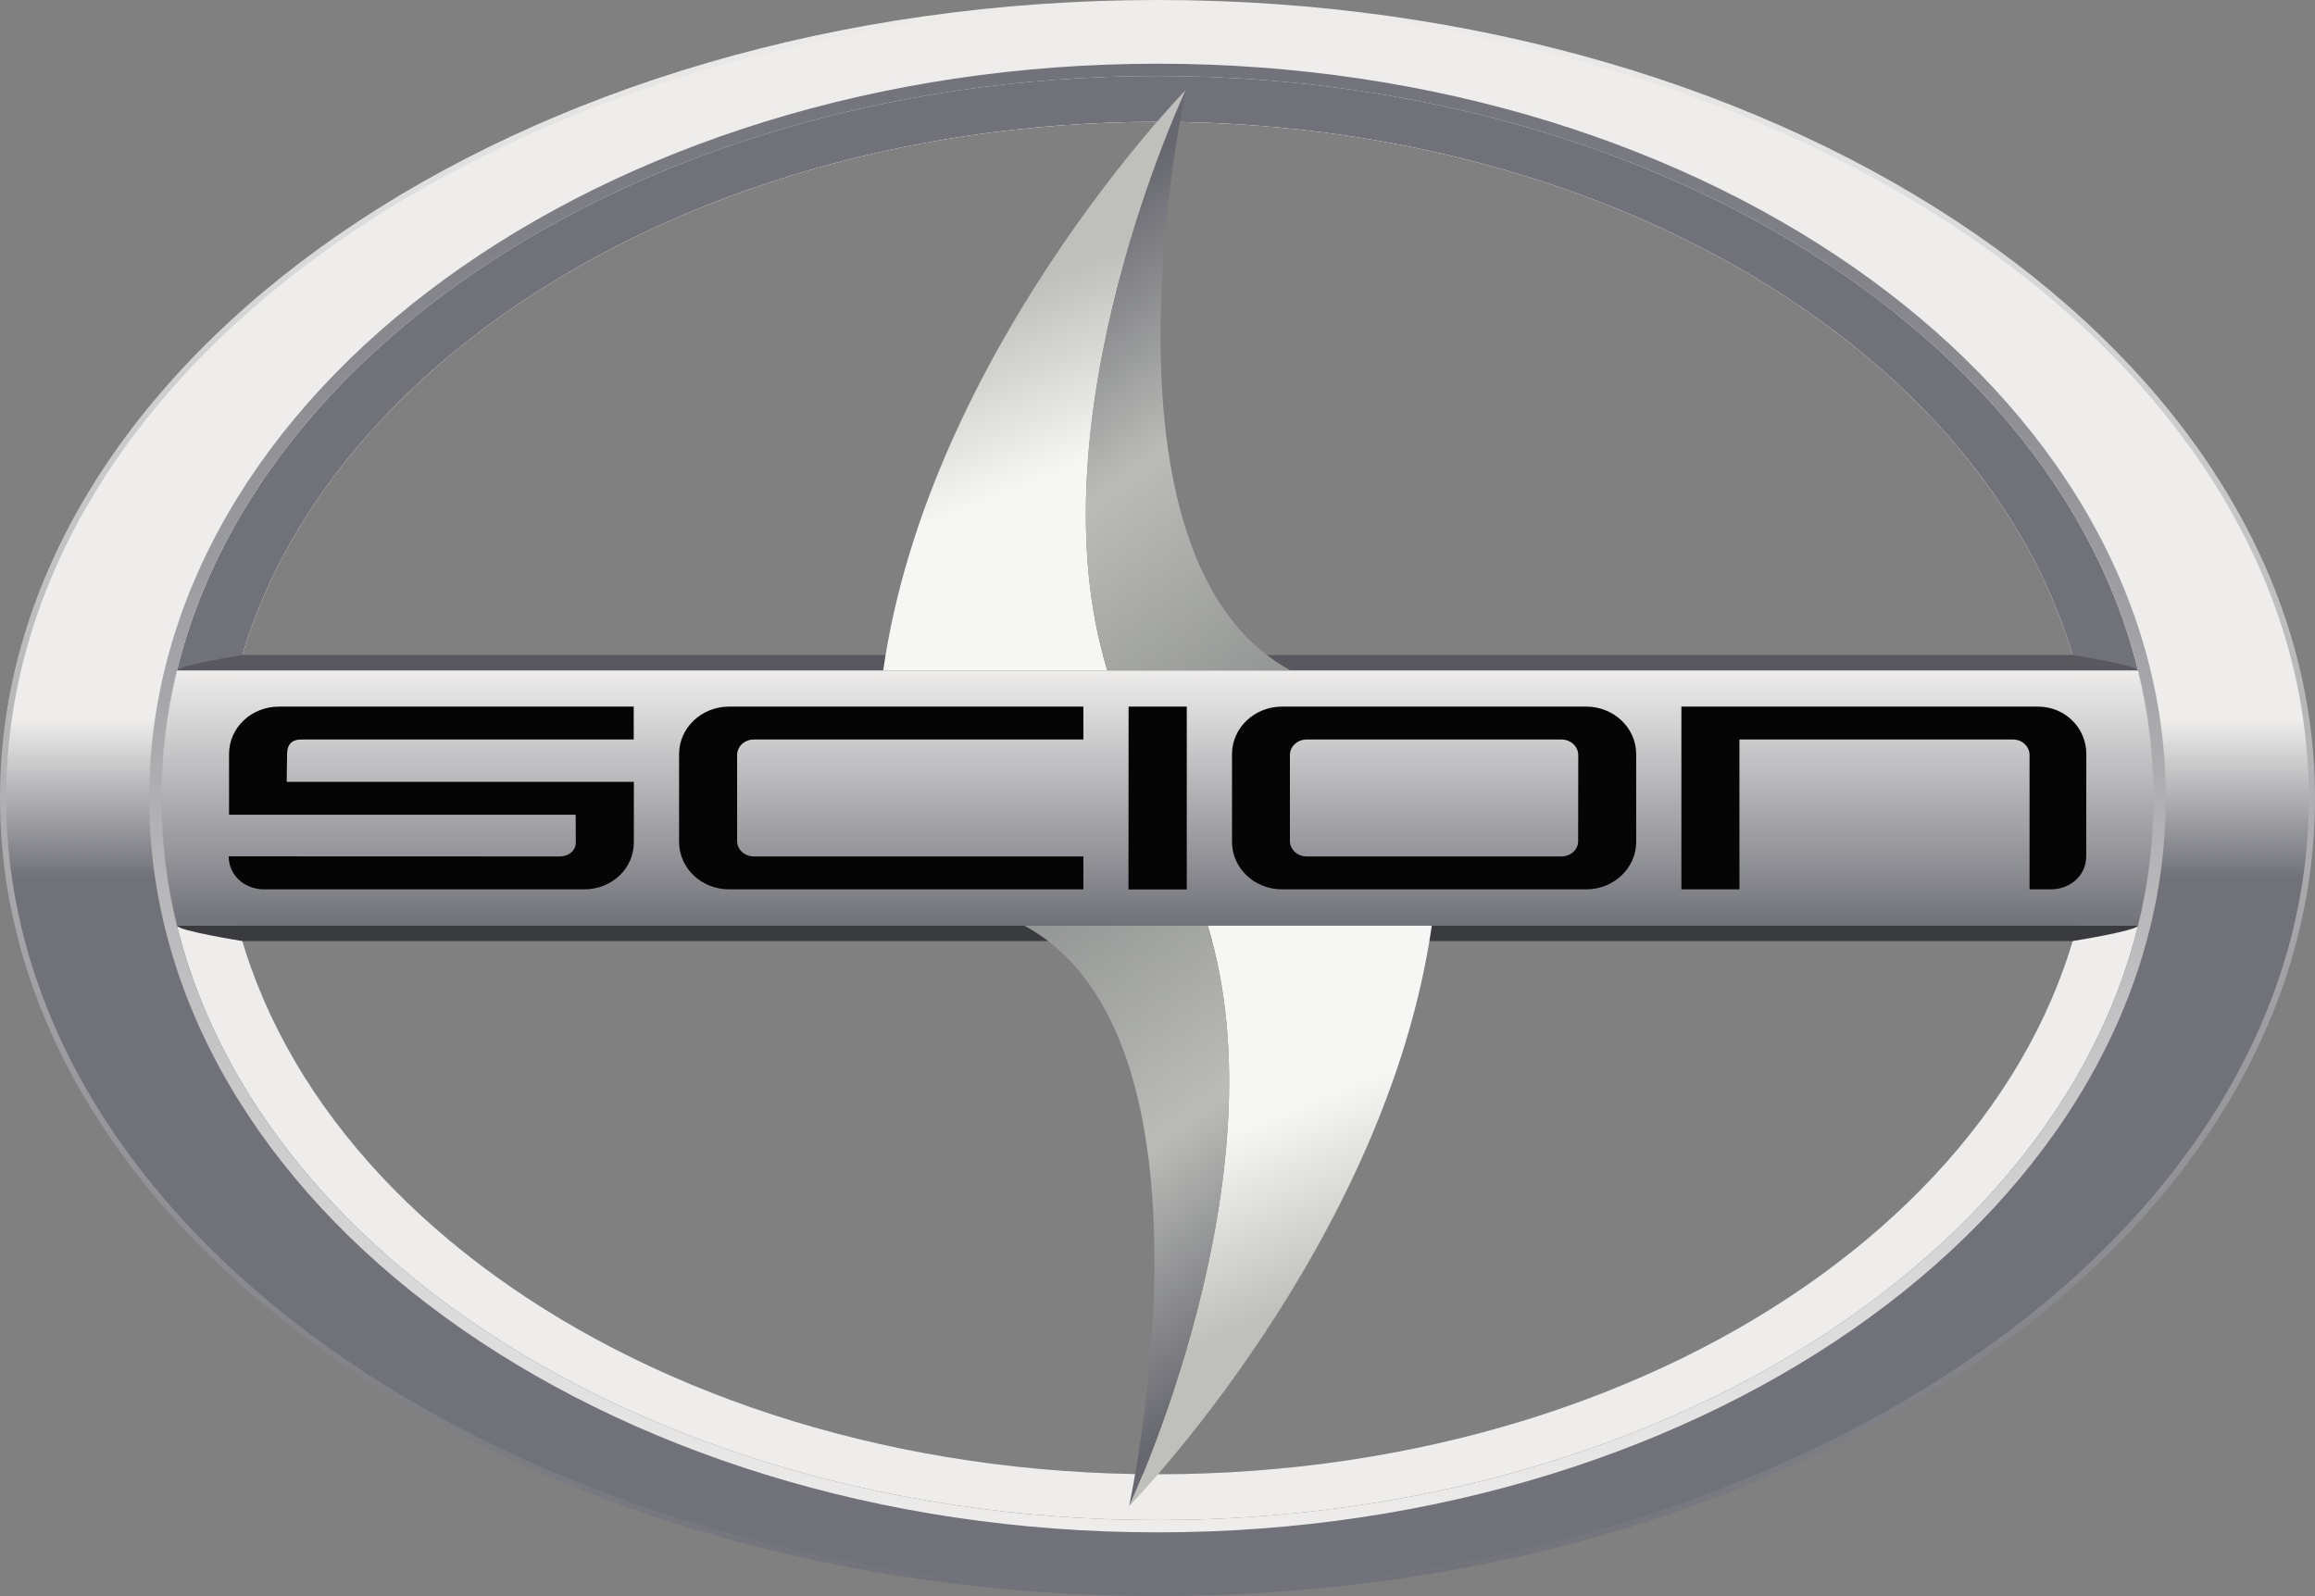<?xml version="1.0" encoding="UTF-8" standalone="no"?>
<!-- Generator: Adobe Illustrator 12.0.0, SVG Export Plug-In . SVG Version: 6.00 Build 51448)  -->
<svg
   xmlns:dc="http://purl.org/dc/elements/1.1/"
   xmlns:cc="http://web.resource.org/cc/"
   xmlns:rdf="http://www.w3.org/1999/02/22-rdf-syntax-ns#"
   xmlns:svg="http://www.w3.org/2000/svg"
   xmlns="http://www.w3.org/2000/svg"
   xmlns:sodipodi="http://sodipodi.sourceforge.net/DTD/sodipodi-0.dtd"
   xmlns:inkscape="http://www.inkscape.org/namespaces/inkscape"
   version="1.1"
   id="Layer_1"
   width="376.246"
   height="259.471"
   viewBox="0 0 376.246 259.471"
   overflow="visible"
   enable-background="new 0 0 376.246 259.471"
   xml:space="preserve"
   sodipodi:version="0.32"
   inkscape:version="0.44.1"
   sodipodi:docname="scion_svg.svg"
   sodipodi:docbase="C:\Documents and Settings\Compaq_Owner\My Documents"><rect x="0" y="0" width="376.246" height="259.471" fill="#808080" stroke="none"/><defs
   id="defs2325"/><sodipodi:namedview
   inkscape:window-height="573"
   inkscape:window-width="853"
   inkscape:pageshadow="2"
   inkscape:pageopacity="0.0"
   guidetolerance="10.0"
   gridtolerance="10.0"
   objecttolerance="10.0"
   borderopacity="1.0"
   bordercolor="#666666"
   pagecolor="#ffffff"
   id="base"
   inkscape:zoom="1.4568102"
   inkscape:cx="188.123"
   inkscape:cy="129.7355"
   inkscape:window-x="154"
   inkscape:window-y="154"
   inkscape:current-layer="Layer_1"/>
<g
   id="g2235">
	<linearGradient
   id="XMLID_10_"
   gradientUnits="userSpaceOnUse"
   x1="188.123"
   y1="259.471"
   x2="188.123"
   y2="4.882813e-004">
		<stop
   offset="0"
   style="stop-color:#717279"
   id="stop2238"/>
		<stop
   offset="1"
   style="stop-color:#EEEDEC"
   id="stop2240"/>
	</linearGradient>
	<path
   fill="url(#XMLID_10_)"
   d="M188.133,0C84.396,0,0,58.204,0,129.746c0,71.53,84.396,129.725,188.133,129.725   c50.18,0,97.37-13.453,132.876-37.881c35.62-24.505,55.236-57.123,55.236-91.844C376.246,58.204,291.859,0,188.133,0z    M188.131,239.669c-84.045,0-152.16-49.219-152.16-109.925c0-60.725,68.115-109.942,152.16-109.942   c84.012,0,152.144,49.218,152.144,109.942C340.275,190.45,272.161,239.669,188.131,239.669z"
   id="path2242"/>
	<linearGradient
   id="XMLID_11_"
   gradientUnits="userSpaceOnUse"
   x1="188.123"
   y1="258.471"
   x2="188.123"
   y2="1">
		<stop
   offset="0.45"
   style="stop-color:#717279"
   id="stop2245"/>
		<stop
   offset="0.55"
   style="stop-color:#EEEDEC"
   id="stop2247"/>
	</linearGradient>
	<path
   fill="url(#XMLID_11_)"
   d="M188.133,1C84.771,1,1,58.636,1,129.746c0,71.088,83.771,128.725,187.133,128.725   c103.342,0,187.112-57.637,187.112-128.725C375.246,58.636,291.455,1,188.133,1z M188.131,239.669   c-84.045,0-152.16-49.219-152.16-109.925c0-60.725,68.115-109.942,152.16-109.942c84.012,0,152.144,49.218,152.144,109.942   C340.275,190.45,272.161,239.669,188.131,239.669z"
   id="path2249"/>
	<linearGradient
   id="XMLID_12_"
   gradientUnits="userSpaceOnUse"
   x1="188.123"
   y1="12.357"
   x2="188.123"
   y2="247.114">
		<stop
   offset="0.45"
   style="stop-color:#717279"
   id="stop2252"/>
		<stop
   offset="0.55"
   style="stop-color:#EEEDEC"
   id="stop2254"/>
	</linearGradient>
	<path
   fill="url(#XMLID_12_)"
   d="M188.131,12.357c-89.417,0-161.886,52.551-161.886,117.387c0,64.817,72.47,117.369,161.886,117.369   c89.401,0,161.869-52.552,161.869-117.369C350,64.908,277.514,12.357,188.131,12.357z M188.131,239.669   c-84.045,0-152.16-49.219-152.16-109.925c0-60.725,68.115-109.942,152.16-109.942c84.012,0,152.144,49.218,152.144,109.942   C340.275,190.45,272.161,239.669,188.131,239.669z"
   id="path2256"/>
	<linearGradient
   id="XMLID_13_"
   gradientUnits="userSpaceOnUse"
   x1="188.123"
   y1="10.357"
   x2="188.123"
   y2="249.114">
		<stop
   offset="0"
   style="stop-color:#717279"
   id="stop2259"/>
		<stop
   offset="1"
   style="stop-color:#EEEDEC"
   id="stop2261"/>
	</linearGradient>
	<path
   fill="url(#XMLID_13_)"
   d="M188.131,10.357c-90.367,0-163.886,53.557-163.886,119.387c0,65.82,73.519,119.369,163.886,119.369   c90.357,0,163.869-53.549,163.869-119.369C352,63.914,278.489,10.357,188.131,10.357z M188.131,247.113   c-89.417,0-161.886-52.552-161.886-117.369c0-64.836,72.47-117.387,161.886-117.387C277.514,12.357,350,64.908,350,129.744   C350,194.562,277.533,247.113,188.131,247.113z"
   id="path2263"/>
	<linearGradient
   id="XMLID_14_"
   gradientUnits="userSpaceOnUse"
   x1="188.123"
   y1="150.485"
   x2="188.123"
   y2="108.986">
		<stop
   offset="0"
   style="stop-color:#717279"
   id="stop2266"/>
		<stop
   offset="1"
   style="stop-color:#EEEDEC"
   id="stop2268"/>
	</linearGradient>
	<path
   fill="url(#XMLID_14_)"
   d="M347.477,108.985H28.768c-1.658,6.738-2.523,13.675-2.523,20.759   c0,7.077,0.865,14.009,2.521,20.741H347.48c1.656-6.732,2.521-13.664,2.521-20.741C350,122.66,349.135,115.724,347.477,108.985z"
   id="path2270"/>
	<path
   fill="#58585E"
   d="M336.852,106.485H39.394c0,0-10.419,1.663-10.625,2.5h9.923h298.863h9.923   C347.271,108.148,336.852,106.485,336.852,106.485z"
   id="path2272"/>
	<g
   id="g2274">
		<g
   id="g2276">
			<g
   id="g2278">
				<path
   fill="#3A3B3E"
   d="M38.688,150.485h-9.921c0.206,0.837,10.623,2.5,10.623,2.5h297.466c0,0,10.415-1.664,10.621-2.5h-9.919      H38.688z"
   id="path2280"/>
			</g>
			<g
   id="g2282">
				<path
   fill="#3A3B3E"
   d="M347.499,150.404c-0.007,0.027-0.015,0.054-0.021,0.081h0.003      C347.487,150.458,347.492,150.431,347.499,150.404z"
   id="path2284"/>
			</g>
			<g
   id="g2286">
				<path
   fill="#3A3B3E"
   d="M28.766,150.485h0.001c-0.004-0.017-0.009-0.033-0.013-0.05      C28.758,150.452,28.762,150.469,28.766,150.485z"
   id="path2288"/>
			</g>
		</g>
	</g>
	<linearGradient
   id="XMLID_15_"
   gradientUnits="userSpaceOnUse"
   x1="162.589"
   y1="48.075"
   x2="173.923"
   y2="76.075">
		<stop
   offset="0.006"
   style="stop-color:#BFBFBB"
   id="stop2291"/>
		<stop
   offset="1"
   style="stop-color:#F6F6F4"
   id="stop2293"/>
	</linearGradient>
	<path
   fill="url(#XMLID_15_)"
   d="M192.745,14.607c0,0-41.77,42.677-49.203,94.378h36.43   C167.416,68.147,192.745,14.607,192.745,14.607z"
   id="path2295"/>
	<linearGradient
   id="XMLID_16_"
   gradientUnits="userSpaceOnUse"
   x1="169.321"
   y1="38.188"
   x2="215.988"
   y2="102.855">
		<stop
   offset="0.006"
   style="stop-color:#67676F"
   id="stop2298"/>
		<stop
   offset="0.5"
   style="stop-color:#BBBCB8"
   id="stop2300"/>
		<stop
   offset="1"
   style="stop-color:#959796"
   id="stop2302"/>
	</linearGradient>
	<path
   fill="url(#XMLID_16_)"
   d="M179.972,108.985h29.773c-33.667-18.334-17-94.378-17-94.378S167.416,68.147,179.972,108.985z"
   id="path2304"/>
	
		<linearGradient
   id="XMLID_17_"
   gradientUnits="userSpaceOnUse"
   x1="162.589"
   y1="552.075"
   x2="173.923"
   y2="580.075"
   gradientTransform="matrix(-1 0 0 -1 376.245 763.471)">
		<stop
   offset="0.006"
   style="stop-color:#BFBFBB"
   id="stop2307"/>
		<stop
   offset="1"
   style="stop-color:#F6F6F4"
   id="stop2309"/>
	</linearGradient>
	<path
   fill="url(#XMLID_17_)"
   d="M183.5,244.863c0,0,41.77-42.677,49.203-94.378h-36.43C208.83,191.323,183.5,244.863,183.5,244.863   z"
   id="path2311"/>
	
		<linearGradient
   id="XMLID_18_"
   gradientUnits="userSpaceOnUse"
   x1="169.321"
   y1="542.188"
   x2="215.987"
   y2="606.854"
   gradientTransform="matrix(-1 0 0 -1 376.245 763.471)">
		<stop
   offset="0.006"
   style="stop-color:#67676F"
   id="stop2314"/>
		<stop
   offset="0.5"
   style="stop-color:#BBBCB8"
   id="stop2316"/>
		<stop
   offset="1"
   style="stop-color:#959796"
   id="stop2318"/>
	</linearGradient>
	<path
   fill="url(#XMLID_18_)"
   d="M196.274,150.485H166.5c33.667,18.334,17,94.378,17,94.378S208.83,191.323,196.274,150.485z"
   id="path2320"/>
	<path
   fill="#060506"
   d="M339.062,139.229c0,3.063-2.572,5.352-5.738,5.352h-3.47v-21.849c0-1.369-1.185-2.512-2.675-2.512h-44.475   v24.36h-9.434v-29.71h57.931c4.45,0,7.881,3.471,7.881,7.719L339.062,139.229L339.062,139.229z M37.164,139.212l53.743,0.018   c1.593,0,2.695-0.959,2.675-2.327l-0.02-4.45H37.225v-9.862c0-4.33,3.654-7.719,8.127-7.719h57.643v5.35H48.946   c-1.715,0-2.287,1.021-2.287,2.369l-0.062,4.514h56.418v9.799c0,4.35-3.594,7.679-8.106,7.679H42.901   C39.737,144.581,37.164,142.272,37.164,139.212L37.164,139.212L37.164,139.212z M119.8,136.739c0,1.348,1.185,2.49,2.715,2.49   h53.561v5.352h-57.583c-4.492,0-8.126-3.452-8.126-7.719V122.59c0-4.248,3.634-7.719,8.126-7.719h57.583v5.35h-53.561   c-1.53,0-2.715,1.164-2.715,2.512V136.739L119.8,136.739z M192.882,114.871V144.6h-9.476l0.02-29.729H192.882L192.882,114.871z    M265.921,122.59v14.272c0,4.267-3.635,7.719-8.108,7.719H208.36c-4.492,0-8.128-3.452-8.128-7.719V122.59   c0-4.248,3.636-7.719,8.128-7.719h49.453C262.287,114.871,265.921,118.342,265.921,122.59L265.921,122.59L265.921,122.59z    M253.77,120.221h-41.389c-1.531,0-2.737,1.143-2.737,2.49v14.008c0,1.368,1.206,2.511,2.737,2.511h41.389   c1.532,0,2.737-1.143,2.718-2.49l0.02-14.028C256.488,121.363,255.302,120.221,253.77,120.221L253.77,120.221L253.77,120.221z"
   id="path2322"/>
</g>
</svg>